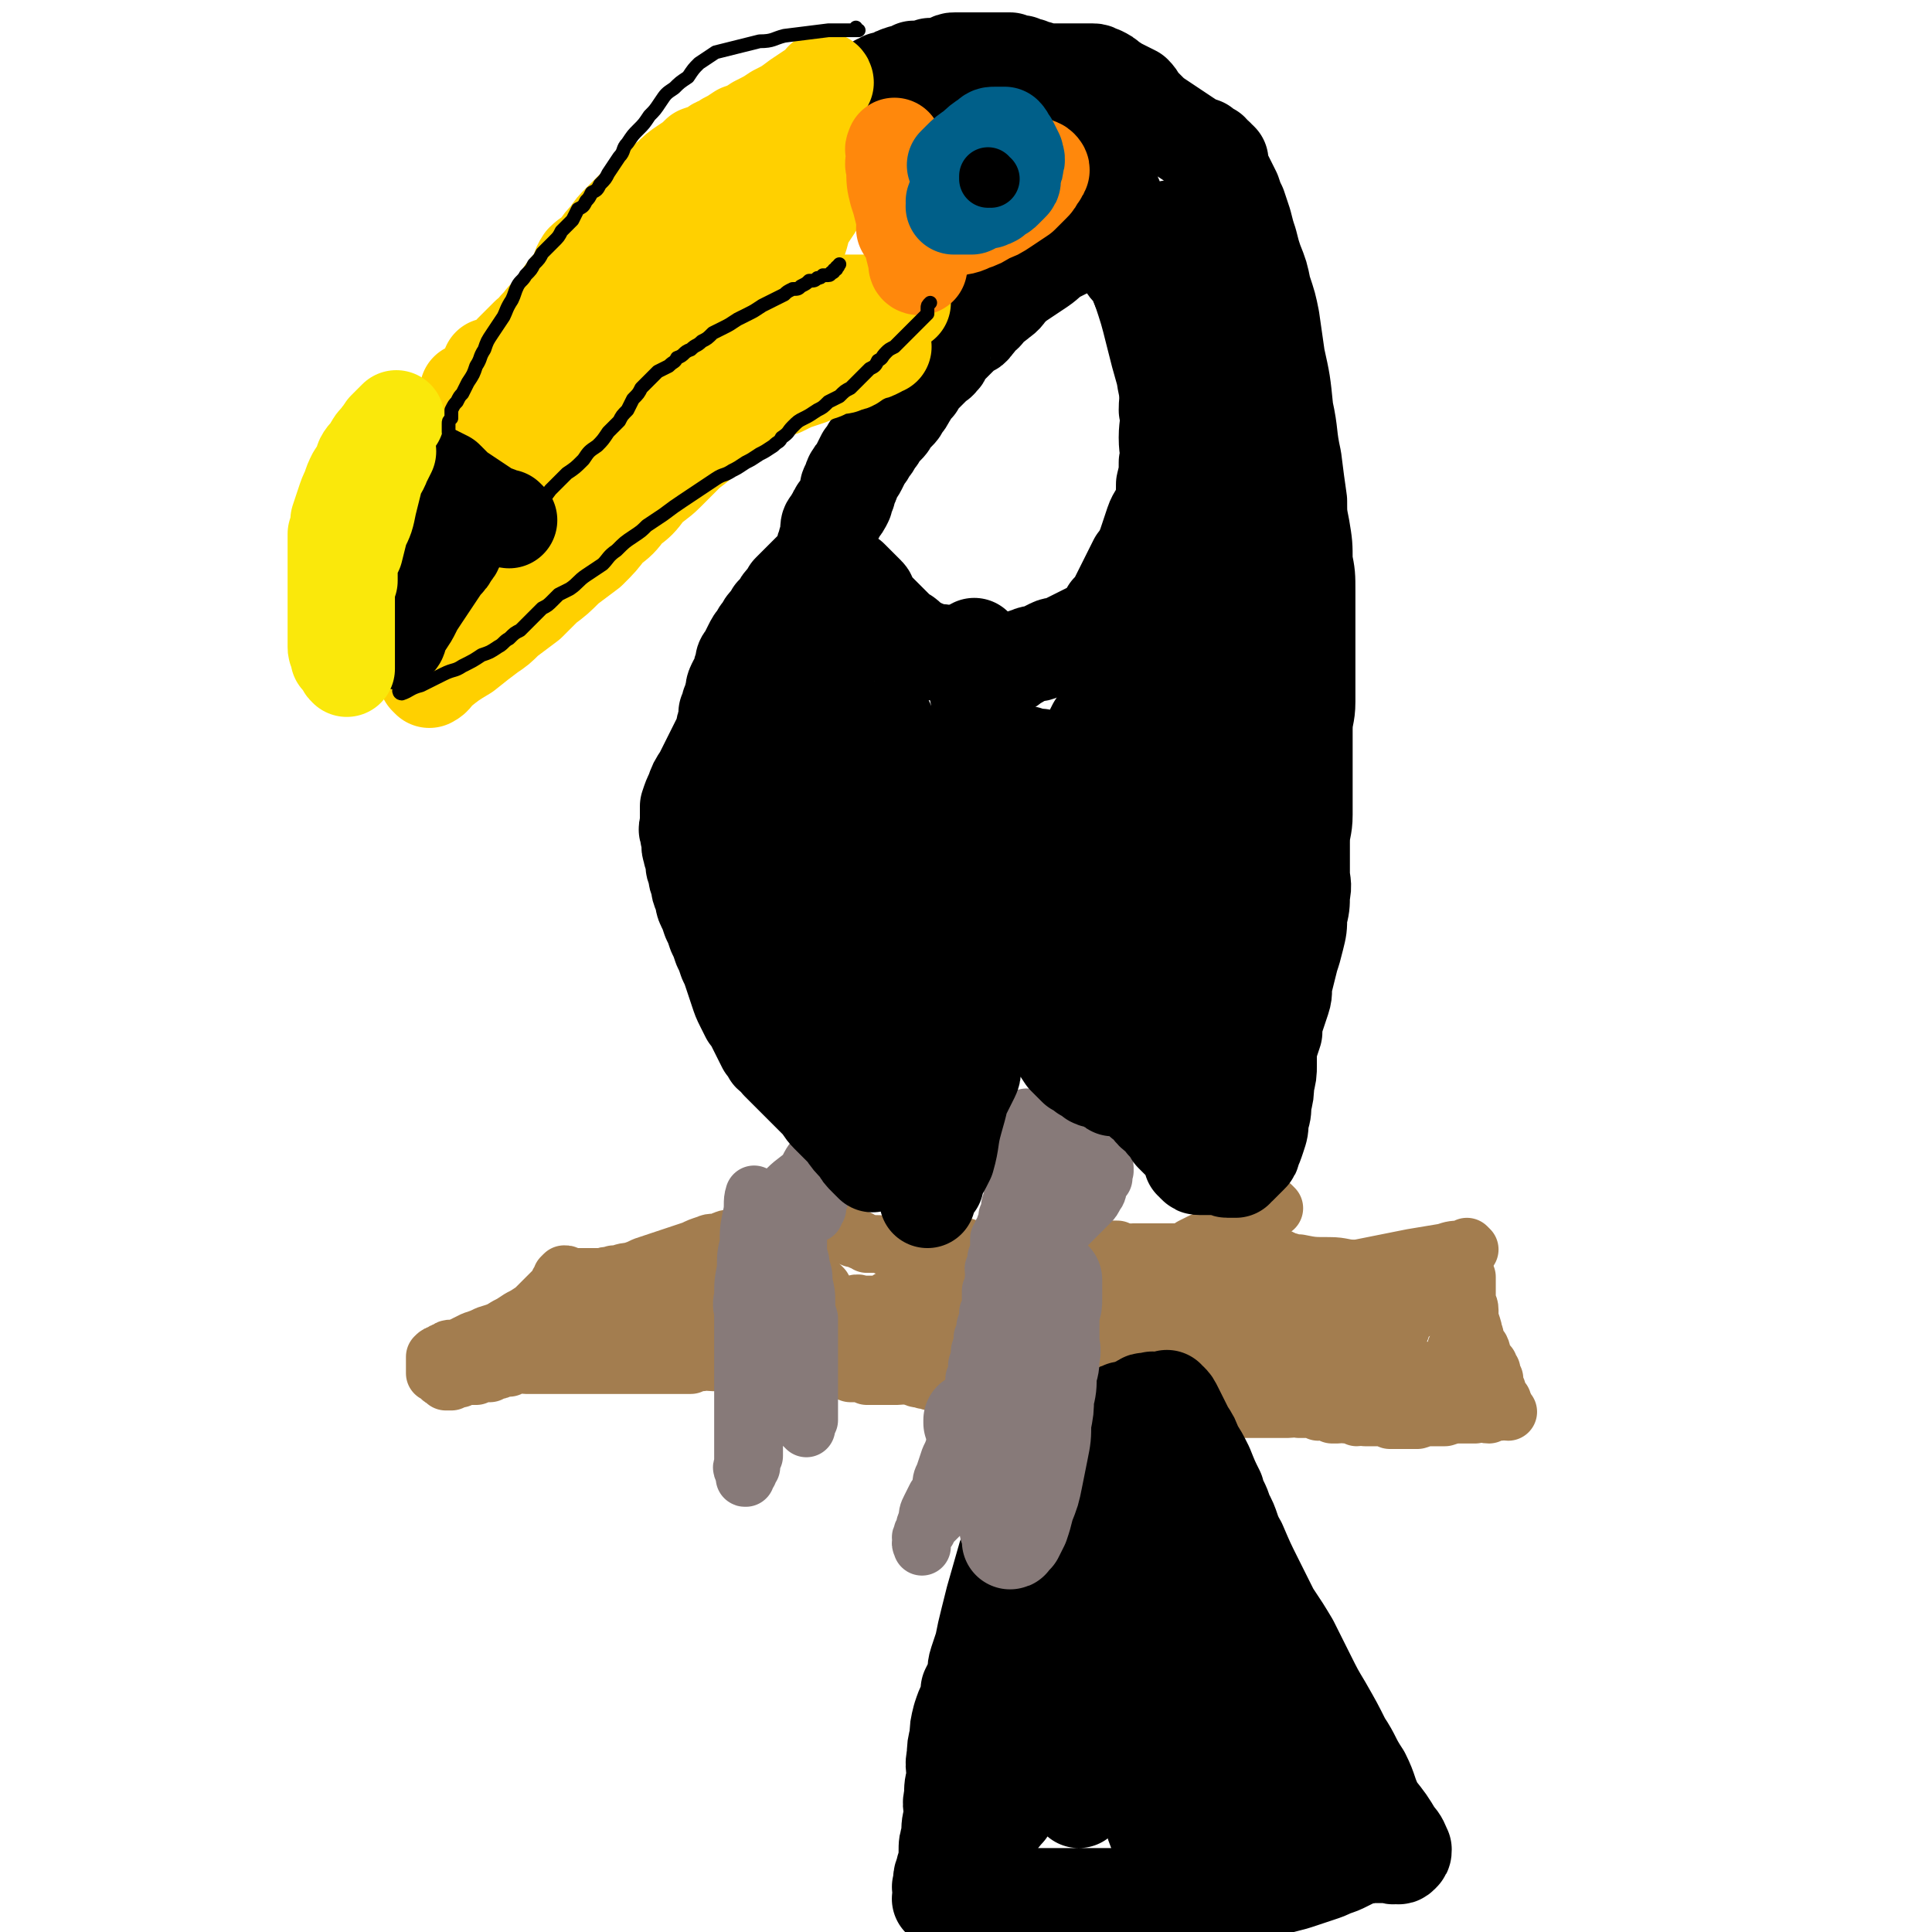 <svg viewBox='0 0 702 702' version='1.1' xmlns='http://www.w3.org/2000/svg' xmlns:xlink='http://www.w3.org/1999/xlink'><g fill='none' stroke='#A37D4F' stroke-width='21' stroke-linecap='round' stroke-linejoin='round'><path d='M509,481c0,0 -1,-1 -1,-1 0,0 0,0 0,1 0,0 0,0 0,0 -1,-1 -1,-1 -2,-2 -6,-3 -6,-2 -12,-5 -9,-5 -9,-5 -18,-11 -6,-3 -6,-3 -11,-6 '/><path d='M534,454c0,0 -1,-1 -1,-1 0,0 0,0 0,1 0,0 0,0 0,0 1,0 0,-1 0,-1 0,0 0,0 0,1 0,0 0,0 0,0 0,0 0,0 -1,0 -4,0 -4,0 -7,1 -6,1 -6,1 -12,2 -5,1 -5,1 -10,2 -5,1 -5,1 -10,2 -5,0 -5,-1 -10,-1 -6,0 -6,0 -11,-1 -3,0 -3,-1 -7,-1 '/><path d='M514,462c0,0 -1,-1 -1,-1 0,0 0,0 0,1 0,0 0,0 0,0 1,0 0,-1 0,-1 0,0 0,0 0,1 0,0 0,0 0,0 -1,0 -1,0 -2,0 -4,-1 -4,-1 -8,-1 -8,0 -8,0 -17,0 -7,0 -7,0 -13,0 -7,-1 -7,-1 -13,-1 -6,-1 -6,0 -11,-1 -5,-1 -5,-1 -10,-2 0,0 0,0 -1,0 '/><path d='M463,439c0,0 -1,-1 -1,-1 0,0 0,0 0,1 0,0 0,0 0,0 1,0 0,-1 0,-1 -1,0 -1,0 -1,1 -3,1 -3,1 -5,3 -3,2 -3,2 -6,3 -4,2 -4,2 -7,4 -3,1 -3,1 -6,2 -2,1 -2,1 -4,2 -1,1 -1,1 -2,2 -1,0 -1,0 -2,0 -1,0 -1,0 -2,0 -1,0 -1,0 -2,0 -2,0 -2,0 -3,0 -2,0 -2,0 -3,0 -1,0 -1,0 -2,0 -1,0 -1,0 -2,0 -1,0 -1,0 -2,0 0,0 0,0 -1,0 '/><path d='M546,509c0,0 -1,-1 -1,-1 0,0 0,0 0,1 0,0 0,0 0,0 1,0 0,-1 0,-1 0,0 0,0 0,1 0,0 0,0 0,0 -1,-2 -1,-2 -1,-4 -2,-4 -2,-4 -4,-8 -2,-4 -2,-4 -3,-8 -2,-4 -1,-4 -2,-7 -1,-3 -1,-3 -2,-6 0,-2 0,-2 0,-5 0,-1 0,-1 0,-2 0,-1 0,-1 0,-1 0,-1 0,-1 0,-1 0,-1 0,-1 0,-2 0,0 0,0 0,-1 0,0 0,0 0,0 0,2 0,2 0,4 0,2 0,2 0,4 0,2 1,2 1,4 0,2 0,2 0,4 1,2 1,2 1,4 1,1 1,1 1,3 1,2 1,2 2,3 1,2 0,2 1,3 1,2 1,2 2,3 0,1 0,1 1,2 0,2 0,2 1,3 0,0 0,0 0,1 '/><path d='M530,491c0,0 -1,-1 -1,-1 0,0 0,0 0,1 0,0 0,0 0,0 1,0 0,-1 0,-1 1,1 1,2 3,5 2,2 2,2 4,4 2,3 2,3 4,5 2,2 2,2 4,5 1,1 1,1 2,2 1,1 1,1 2,2 0,0 0,0 0,0 -2,0 -2,-1 -3,0 -2,0 -2,0 -4,1 -2,0 -2,-1 -5,0 -2,0 -2,0 -5,0 -3,0 -3,0 -6,1 -2,0 -2,0 -5,0 -2,0 -2,0 -5,1 -2,0 -2,0 -5,0 -2,0 -2,0 -5,0 -2,-1 -2,-1 -4,-1 -2,0 -2,0 -5,0 -2,-1 -2,0 -3,0 -1,-1 -1,-1 -2,-1 -1,0 -1,0 -2,0 -1,-1 -1,0 -3,0 -1,0 -1,0 -2,0 -1,-1 -1,-1 -2,-1 -1,-1 -1,0 -3,0 -1,-1 -1,-1 -3,-1 -2,0 -2,0 -4,0 -2,-1 -2,0 -4,0 -2,0 -2,0 -4,0 -2,0 -2,0 -5,0 -2,0 -2,0 -4,0 -2,0 -2,0 -5,0 -2,0 -2,-1 -4,0 -2,0 -2,0 -4,1 -2,0 -2,0 -4,0 -1,-1 -1,-1 -3,-2 0,0 0,0 -1,0 '/><path d='M435,511c0,0 -1,-1 -1,-1 0,0 0,0 0,1 0,0 0,0 0,0 1,0 0,-1 0,-1 0,0 0,0 0,1 0,0 0,0 0,0 1,0 0,-1 0,-1 0,0 0,0 0,1 0,0 0,0 0,0 1,0 1,-1 0,-1 -2,-1 -2,-1 -3,-1 -5,-1 -5,0 -9,-1 -5,0 -5,0 -10,-1 -5,-1 -5,-1 -10,-1 -4,-1 -4,0 -8,0 -3,0 -3,0 -6,0 0,0 0,0 -1,0 '/><path d='M388,505c0,0 -1,-1 -1,-1 0,0 0,0 0,1 0,0 0,0 0,0 1,0 1,-1 0,-1 -2,0 -2,1 -5,1 -5,0 -5,0 -10,0 -5,-1 -5,-1 -10,-1 -5,0 -5,0 -11,0 -4,-1 -4,-1 -8,-1 -2,-1 -2,-1 -5,-1 -2,-1 -2,0 -3,-1 -2,0 -2,0 -3,-1 -1,0 -1,0 -2,0 -2,-1 -2,0 -4,0 -1,0 -1,0 -3,0 -1,0 -1,0 -3,0 -1,0 -1,0 -3,0 -1,0 -1,0 -2,0 -1,-1 -1,-1 -3,-1 -2,0 -2,0 -3,0 -3,-1 -2,-1 -5,-2 -1,-1 -2,0 -4,-1 -1,0 -1,-1 -3,-1 -2,0 -2,0 -4,0 -2,-1 -2,0 -5,0 -1,0 -1,0 -3,0 -2,0 -2,0 -4,0 -2,0 -2,0 -4,0 -2,0 -2,0 -4,0 -2,0 -2,0 -3,0 -1,0 -1,0 -2,0 -2,0 -2,0 -5,0 -2,0 -2,0 -4,0 -2,0 -2,-1 -4,0 -2,0 -2,0 -4,1 -2,0 -2,0 -4,0 -2,0 -2,0 -4,0 -2,0 -2,0 -3,0 -2,0 -2,0 -3,0 -2,0 -2,0 -4,0 -2,0 -2,0 -3,0 -2,0 -2,0 -4,0 -2,0 -2,0 -4,0 -2,0 -2,0 -4,0 -2,0 -2,0 -4,0 -2,0 -2,0 -3,0 -2,0 -2,0 -3,0 -2,0 -2,0 -3,0 -2,0 -2,0 -4,0 -2,0 -2,0 -4,0 -1,0 -1,0 -3,0 -1,0 -1,0 -3,0 -2,0 -2,-1 -3,0 -2,0 -2,0 -3,1 -1,0 -1,0 -2,0 -2,1 -2,1 -3,1 -1,0 -1,0 -2,1 -1,0 -1,0 -2,0 -1,0 -1,0 -3,1 -1,0 -1,0 -2,0 0,0 0,-1 -1,0 0,0 0,0 -1,0 -1,0 -1,0 -2,1 -1,0 -1,0 -2,0 -1,0 -1,0 -1,1 -1,0 -1,0 -2,0 0,0 0,0 0,0 0,-1 -1,-1 -1,-1 -1,0 -1,-1 -1,-1 -1,-1 -1,-1 -2,-1 0,-1 0,-1 0,-2 0,0 0,0 0,-1 0,-1 0,-1 0,-2 0,0 0,0 0,-1 1,-1 1,-1 2,-1 1,-1 1,-1 2,-1 1,-1 1,-1 2,-1 2,0 2,0 4,-1 2,-1 2,-1 4,-2 3,-1 3,-1 5,-2 3,-1 4,-1 7,-3 2,-1 2,-1 5,-3 2,-1 2,-1 5,-3 1,-1 1,-1 2,-2 1,-1 1,-1 2,-2 1,-1 1,-1 2,-2 1,-1 1,-1 2,-2 1,-1 1,-1 1,-2 1,-1 1,-1 1,-2 1,-1 1,-1 1,-1 1,0 1,0 2,1 1,0 1,0 2,0 1,0 1,0 2,0 2,0 2,0 4,0 2,0 2,0 4,0 2,-1 2,0 4,-1 3,0 3,-1 6,-1 3,-1 3,-1 5,-2 3,-1 3,-1 6,-2 3,-1 3,-1 6,-2 3,-1 3,-1 6,-2 2,-1 2,-1 5,-2 2,-1 2,0 5,-1 2,-1 2,-1 4,-1 2,-1 2,-1 4,-1 2,-1 2,-1 4,-1 1,-1 1,0 2,0 2,-1 2,-1 3,-1 1,-1 1,0 3,0 1,0 1,0 2,0 1,0 1,0 3,0 1,0 1,0 2,0 2,0 2,0 3,0 2,0 2,0 3,0 2,0 2,0 4,0 1,0 1,-1 2,0 2,0 2,0 3,1 1,0 1,0 3,1 1,0 1,0 3,1 2,0 2,0 3,1 1,0 1,0 2,1 1,0 2,0 3,0 2,0 2,0 4,1 1,0 1,0 2,0 1,0 1,0 3,0 1,0 1,0 2,0 2,0 2,0 4,0 1,0 1,0 2,0 2,0 2,0 3,0 2,0 2,0 3,0 1,0 1,0 2,0 2,0 2,0 4,0 1,0 1,-1 3,0 1,0 1,0 2,1 1,0 2,0 3,0 2,0 2,0 3,0 2,0 2,0 3,0 2,0 2,0 4,0 1,0 1,0 3,0 1,0 1,0 3,0 1,0 1,0 2,0 2,0 2,0 4,0 1,0 1,0 2,0 2,0 2,0 4,0 1,0 1,0 3,0 1,0 1,0 2,0 1,0 1,0 3,0 1,0 1,0 2,0 1,0 1,0 2,0 2,0 2,0 4,0 1,0 1,0 3,0 1,0 1,0 3,0 0,0 0,0 1,0 '/><path d='M498,490c0,0 -1,-1 -1,-1 0,0 0,0 0,1 0,0 0,0 0,0 1,0 0,-1 0,-1 0,0 1,1 0,1 -4,0 -5,0 -9,0 -12,-1 -12,0 -24,-1 -10,0 -10,-1 -21,-2 -7,-1 -7,0 -15,-2 -5,-1 -5,-2 -10,-3 -5,-2 -5,-2 -10,-4 -3,-1 -3,-1 -6,-2 -4,-2 -4,-2 -8,-3 -4,-1 -4,-1 -7,-2 -3,0 -3,0 -6,0 -2,0 -2,0 -5,0 -2,0 -2,0 -4,0 0,0 -1,-1 -1,0 1,0 1,1 1,1 3,2 3,2 6,4 4,3 4,3 7,5 6,2 6,2 12,3 5,2 6,1 11,2 6,1 6,1 12,2 6,1 6,1 12,2 4,1 4,0 9,1 5,0 5,0 9,0 7,-1 7,0 13,-1 9,-1 9,-2 17,-3 7,-2 7,-2 14,-3 5,-2 5,-2 11,-4 4,-2 4,-2 8,-3 4,-2 4,-2 8,-3 3,-1 3,-1 5,-2 2,0 2,0 3,0 1,-1 1,-1 2,-1 0,0 0,0 0,0 '/><path d='M476,480c0,0 -1,-1 -1,-1 0,0 0,0 0,1 0,0 0,0 0,0 -1,0 -1,0 -2,0 -7,-1 -7,0 -14,-1 -9,-1 -9,-1 -19,-2 -7,-1 -7,-1 -15,-2 -7,-1 -7,-1 -15,-2 -6,-1 -6,-1 -12,-2 -7,-1 -7,0 -14,0 -7,-1 -7,0 -13,0 -5,0 -5,0 -10,0 -6,0 -6,0 -11,0 -4,0 -4,0 -8,0 -3,0 -3,0 -6,0 -2,0 -2,0 -4,0 -2,0 -3,-1 -5,0 -1,0 -1,0 -3,1 -1,0 -1,0 -2,1 0,0 0,0 0,0 0,0 0,0 0,0 3,0 3,0 6,1 4,0 4,0 8,0 7,-1 7,-1 13,-2 7,-1 7,-1 13,-2 7,-1 7,-1 15,-2 7,-1 7,-1 15,-2 7,-1 7,-2 13,-3 7,-1 7,-1 14,-2 7,-1 7,-1 14,-1 5,-1 5,0 11,0 5,0 5,-1 10,0 6,0 6,0 11,2 4,1 4,1 8,3 4,1 4,2 7,4 4,2 4,2 7,4 3,1 3,1 6,3 2,1 2,1 4,2 2,1 2,1 4,2 1,1 1,1 2,2 1,0 1,-1 2,0 1,0 1,0 2,1 0,0 0,0 1,0 0,0 0,0 1,0 0,0 0,0 0,0 -1,0 -1,0 -2,1 -3,2 -3,2 -6,4 -6,3 -6,3 -12,6 -7,3 -7,3 -14,6 -8,2 -8,2 -16,3 -7,1 -7,1 -13,1 -6,0 -6,1 -12,1 -5,-1 -5,-1 -10,-2 -6,-1 -6,-1 -11,-2 -5,-2 -5,-2 -10,-3 -5,-2 -5,-2 -10,-4 -5,-2 -5,-2 -10,-3 -5,-2 -5,-2 -11,-3 -5,-2 -5,-2 -11,-3 -5,-1 -5,-2 -10,-3 -6,-1 -6,-1 -11,-2 -5,-1 -5,-1 -10,-3 -3,-1 -3,-1 -7,-2 -3,-1 -3,0 -6,-1 -2,0 -2,0 -4,0 -2,-1 -2,0 -4,0 -2,0 -2,0 -4,0 -2,0 -2,0 -3,0 -1,0 -1,0 -2,0 0,0 0,0 0,0 5,1 5,1 10,3 8,2 8,2 16,5 9,3 9,3 19,6 9,2 9,2 19,5 10,2 10,2 19,4 9,3 9,3 18,6 8,2 8,2 16,3 7,1 7,1 14,2 7,1 7,1 13,2 7,0 7,0 13,0 8,-1 8,-1 16,-2 5,-1 5,-1 10,-2 5,-1 5,-1 9,-2 4,-1 4,-1 8,-1 3,-1 3,-1 7,-2 2,-1 2,-1 5,-1 2,-1 2,-1 4,-1 1,0 1,0 2,0 1,-1 1,0 1,0 0,0 0,0 0,0 1,0 0,-1 0,-1 -1,0 -1,1 -3,1 -3,0 -3,0 -6,0 -6,0 -6,0 -12,0 -7,0 -7,1 -14,1 -9,0 -9,0 -17,-1 -8,-1 -8,-1 -16,-2 -8,-1 -8,-1 -15,-2 -7,-1 -7,0 -14,-1 -7,0 -7,0 -14,-1 -7,0 -7,0 -14,-1 -8,0 -8,0 -15,-1 -8,-1 -8,-1 -16,-2 -6,-1 -6,-1 -12,-1 -6,-1 -6,-1 -11,-2 -5,-1 -5,-1 -10,-2 -5,-1 -5,-1 -9,-2 -4,0 -4,0 -8,0 -5,-1 -5,-1 -9,-1 -4,-1 -4,0 -8,0 -4,0 -4,0 -9,0 -3,0 -3,0 -6,0 -4,0 -4,0 -8,0 -3,0 -3,-1 -7,0 -3,0 -3,0 -6,0 -3,0 -3,0 -5,1 -3,0 -3,0 -5,1 -2,0 -2,0 -4,0 -2,0 -2,0 -4,0 -2,-1 -2,0 -4,-1 -1,0 -1,-1 -1,-1 '/><path d='M299,468c0,0 -1,-1 -1,-1 0,0 0,0 1,1 0,0 0,0 0,0 -1,0 -1,0 -2,0 -7,-1 -7,-1 -14,-1 -10,0 -10,0 -20,0 -9,-1 -9,-1 -18,0 -5,0 -5,0 -11,1 -5,0 -5,0 -10,1 -4,1 -4,1 -8,2 -4,1 -4,1 -7,3 -2,1 -2,1 -4,3 -2,1 -2,1 -4,3 -2,1 -2,1 -4,2 -2,1 -2,2 -3,3 -1,1 -2,1 -3,2 -1,1 -1,1 -2,2 -1,1 -1,1 -2,2 -1,0 -1,0 -2,1 0,0 0,0 0,0 0,0 0,1 0,1 0,0 0,0 0,0 0,0 0,0 1,1 1,0 2,0 3,0 2,-1 2,-1 4,-2 2,-1 2,-1 4,-2 3,-1 3,-1 6,-2 3,-1 3,-1 6,-2 3,-1 3,-1 6,-3 2,-1 2,-1 4,-2 2,-1 2,-1 5,-3 2,-1 2,-1 5,-3 3,-1 3,-2 6,-3 3,-1 3,-1 6,-2 3,-1 3,-1 6,-2 2,-1 3,-1 5,-2 '/><path d='M316,485c0,0 -1,-1 -1,-1 0,0 0,0 1,1 0,0 0,0 0,0 0,0 -1,-1 -1,-1 0,0 1,1 1,1 -1,0 -1,-1 -2,-1 -6,-2 -6,-2 -11,-4 -7,-2 -7,-2 -14,-4 -6,-2 -6,-3 -12,-4 -6,-2 -6,-1 -12,-1 -4,-1 -4,0 -7,0 '/></g>
<g fill='none' stroke='#877A79' stroke-width='21' stroke-linecap='round' stroke-linejoin='round'><path d='M303,426c0,0 -1,-1 -1,-1 0,0 0,0 1,1 0,0 0,0 0,0 0,0 -1,-1 -1,-1 0,0 0,0 1,1 0,0 0,0 0,0 0,0 -1,-1 -1,-1 0,0 0,0 1,1 0,0 0,0 0,0 0,0 -1,-1 -1,-1 0,0 0,0 1,1 0,0 0,0 0,0 -1,1 -1,1 -1,2 '/><path d='M282,439c0,0 -1,-1 -1,-1 0,0 0,0 1,1 0,0 0,0 0,0 0,0 -1,0 -1,-1 0,0 1,0 1,-1 2,-2 2,-2 4,-5 3,-3 4,-3 7,-6 2,-4 2,-4 5,-7 3,-4 3,-3 6,-7 1,-2 1,-2 2,-4 1,-2 1,-2 2,-4 1,-1 1,-1 2,-2 0,-1 0,-1 1,-2 0,0 0,0 0,-1 0,0 0,0 0,0 0,1 0,1 0,2 0,1 0,1 0,3 0,2 0,2 0,4 -1,2 0,2 -1,4 -1,2 -1,2 -2,4 -1,2 -1,2 -2,4 -1,2 -1,2 -2,4 -1,2 -1,2 -2,4 -1,1 -1,1 -2,3 -1,1 -1,1 -2,3 0,0 0,1 0,1 -1,2 -1,2 -1,4 -1,1 -1,1 -1,2 '/><path d='M275,435c0,0 -1,-1 -1,-1 0,0 0,0 1,1 0,0 0,0 0,0 0,0 -1,-1 -1,-1 -1,3 0,4 -1,8 -1,5 -1,5 -1,10 -1,4 -1,4 -1,9 -1,5 -1,5 -1,10 -1,4 0,4 0,7 0,3 0,3 0,6 0,3 0,3 0,6 0,3 0,3 0,5 0,3 0,3 0,5 0,2 0,2 0,5 0,2 0,2 0,4 0,2 0,2 0,4 0,2 0,2 0,4 0,2 0,2 0,3 0,2 0,2 0,4 0,2 0,2 0,3 0,1 0,1 0,3 0,1 0,1 0,2 0,1 -1,1 0,2 0,1 0,1 1,2 0,1 -1,1 0,1 0,0 0,-1 1,-2 0,-1 0,-1 1,-2 0,-1 0,-1 0,-2 0,-1 0,-1 1,-2 0,-1 0,-1 0,-2 0,-2 0,-2 0,-3 0,-2 0,-2 1,-4 0,-2 0,-2 0,-4 0,-2 0,-2 0,-4 0,-1 -1,-1 0,-2 0,-1 0,-1 1,-2 0,-2 0,-2 0,-3 0,-1 0,-1 0,-2 0,-1 0,-1 0,-2 0,0 -1,-1 0,-1 0,0 0,0 1,1 0,0 1,0 1,0 1,1 0,1 1,2 1,0 1,0 2,1 1,1 1,1 2,2 0,1 0,1 1,2 1,1 0,1 1,2 1,1 1,1 2,2 1,1 1,1 2,2 1,1 1,1 2,2 0,1 0,1 1,2 1,1 1,1 1,1 0,0 0,0 0,0 0,-1 0,-1 1,-3 0,-1 0,-1 0,-2 0,-1 0,-1 0,-2 0,-2 0,-2 0,-4 0,-2 0,-2 0,-4 0,-3 0,-3 0,-6 0,-3 0,-3 0,-6 0,-3 0,-3 0,-6 0,-4 0,-4 0,-7 -1,-3 -1,-3 -1,-6 0,-3 0,-3 -1,-7 0,-3 0,-3 -1,-6 0,-3 -1,-3 -1,-6 0,-3 0,-3 0,-5 -1,-3 -1,-3 -1,-5 -1,-1 -1,-1 -1,-3 0,-1 0,-1 0,-2 -1,-1 -1,-1 -1,-2 -1,-1 -1,-1 -1,-1 0,-1 0,-2 0,-2 -1,0 0,1 0,3 0,2 0,2 0,3 0,3 0,3 0,5 0,3 0,3 0,5 0,3 0,3 0,6 0,3 0,3 0,6 0,3 0,3 0,6 0,3 0,3 0,6 0,3 0,3 0,6 0,2 0,2 0,4 0,1 0,1 0,3 0,2 0,2 0,3 0,1 0,1 0,2 0,1 0,1 0,2 0,1 0,1 0,2 0,1 0,1 0,2 0,1 0,1 0,2 0,1 0,1 0,1 0,0 0,0 0,1 '/><path d='M368,427c0,0 -1,-1 -1,-1 0,0 0,0 0,1 0,0 0,0 0,0 1,0 0,-1 0,-1 0,0 0,0 0,1 0,0 0,0 0,0 1,0 0,-1 0,-1 0,0 0,0 0,1 0,0 0,0 0,0 1,0 0,0 0,-1 0,0 0,0 1,-1 2,-2 2,-2 4,-3 2,-2 2,-2 4,-4 3,-3 3,-3 5,-5 2,-3 3,-2 5,-4 1,-2 1,-2 2,-4 1,-1 1,-1 2,-2 0,0 0,0 0,0 0,1 0,-1 -1,0 -1,1 -1,1 -2,3 -1,2 -1,2 -2,3 -1,2 -1,2 -2,4 -1,2 -1,2 -2,4 -1,1 -1,1 -2,3 0,2 0,2 -1,4 -1,1 -1,1 -1,2 0,1 0,1 -1,2 0,2 0,2 -1,3 0,1 0,1 0,2 0,2 0,2 0,3 0,1 0,1 0,2 0,1 1,1 0,2 0,1 0,1 0,1 -1,1 0,1 -1,2 0,1 0,1 0,2 0,1 0,1 0,1 0,1 0,1 0,1 0,0 0,0 0,0 1,0 1,1 2,1 1,0 1,0 2,0 0,0 0,0 1,0 1,0 1,0 1,0 1,0 1,0 1,0 1,0 1,0 1,0 0,0 0,0 0,0 1,0 1,0 2,0 1,-1 1,0 2,-1 1,-1 1,-1 2,-2 1,-1 1,-1 2,-2 1,-1 1,-1 2,-2 1,-1 1,-1 2,-2 1,-1 1,-1 2,-2 1,-1 1,-1 2,-3 1,-1 1,-2 1,-3 1,-2 1,-2 2,-3 0,-1 0,-1 0,-2 1,-1 0,-1 0,-1 0,0 0,0 0,0 1,0 0,-1 0,-1 0,0 0,0 0,1 0,0 0,0 0,0 1,0 0,-1 0,-1 0,0 0,1 0,1 1,-1 0,-1 0,-2 0,-1 0,-1 0,-2 0,-1 0,-1 0,-2 0,-1 0,-1 0,-2 0,-2 0,-2 0,-4 0,-3 0,-3 0,-5 0,0 0,0 0,0 '/><path d='M374,407c0,0 -1,-1 -1,-1 0,0 0,0 0,1 0,0 0,0 0,0 1,0 0,-1 0,-1 0,0 0,0 0,1 0,0 0,0 0,0 1,0 0,-1 0,-1 0,0 1,0 0,1 0,1 -1,1 -1,3 -1,4 -1,4 -2,7 0,4 0,4 -1,8 -1,4 -1,4 -1,7 0,3 0,3 -1,6 0,1 1,1 0,2 0,1 0,1 -1,2 0,1 0,1 0,2 0,1 -1,1 -1,2 0,1 0,1 -1,2 0,1 0,1 -1,2 0,2 0,2 0,3 0,2 0,2 -1,4 0,2 0,2 -1,4 0,2 1,2 0,4 0,2 0,2 -1,4 0,2 0,2 0,4 0,2 0,2 -1,4 0,2 0,2 -1,5 0,2 0,2 -1,4 0,2 0,2 -1,5 0,2 0,2 -1,5 0,3 0,3 -1,5 0,3 0,3 -1,5 -1,3 0,3 -1,5 -1,2 -1,2 -2,5 -1,2 0,2 -1,5 -1,2 -1,2 -2,4 -1,3 -1,3 -2,5 -1,3 -1,3 -2,6 -1,2 -1,2 -1,5 -1,2 -1,2 -2,3 -1,2 -1,2 -2,4 -1,2 -1,2 -1,5 -1,1 -1,1 -1,3 -1,1 -1,1 -1,2 -1,1 0,1 0,2 0,1 0,1 0,2 0,0 0,0 0,0 0,-1 -1,-1 0,-2 0,-1 0,-1 0,-2 1,-1 1,-1 2,-2 0,-1 0,-1 1,-2 1,-1 1,-1 2,-2 1,-1 1,-1 2,-2 1,-2 1,-2 2,-4 1,-1 1,-1 2,-3 1,-1 1,-1 2,-2 1,-2 1,-2 2,-3 1,-1 1,-1 2,-2 1,-2 2,-2 3,-3 2,-2 2,-2 3,-3 2,-2 1,-2 3,-4 1,-2 1,-2 3,-4 1,-2 1,-2 2,-3 1,-1 0,-1 1,-2 1,-1 1,-1 2,-2 0,0 0,1 0,1 1,0 1,0 1,0 1,0 1,0 2,0 0,0 0,-1 1,0 0,0 0,0 0,1 0,1 0,1 0,1 1,1 1,1 1,2 0,1 0,1 0,2 1,1 1,1 1,2 1,1 0,1 0,2 1,1 1,1 1,1 1,0 0,1 0,1 1,1 1,1 1,2 0,1 0,1 0,2 1,1 0,1 0,2 0,1 0,1 0,2 0,1 0,1 0,1 0,1 0,1 0,2 0,1 0,1 0,2 0,1 0,1 0,2 0,0 0,0 0,1 0,0 0,0 0,0 1,-2 1,-2 1,-3 1,-2 0,-2 0,-4 1,-2 1,-2 1,-4 1,-2 0,-2 0,-5 0,-3 0,-3 0,-6 0,-5 0,-5 0,-10 0,-4 0,-4 0,-8 0,-4 0,-4 0,-8 0,-4 0,-4 0,-9 0,-4 0,-4 0,-8 0,-3 0,-3 0,-7 0,-3 0,-3 0,-7 0,-3 0,-3 0,-6 0,-3 0,-3 0,-6 0,-3 0,-3 0,-5 0,-2 0,-2 0,-4 0,-2 0,-2 0,-4 0,-2 0,-2 0,-5 0,-1 0,-1 0,-2 0,-1 0,-1 0,-2 0,-1 0,-1 0,-2 0,-1 0,-1 0,-2 0,-1 0,-1 0,-2 0,-1 0,-1 0,-2 0,0 0,0 0,0 0,1 0,1 -1,2 0,2 0,2 -1,4 -1,2 0,2 -1,4 -1,2 -2,2 -2,5 -1,4 0,4 -1,9 0,4 0,4 -1,8 -1,4 -1,4 -1,9 -1,4 -1,4 -1,9 -1,4 -1,4 -1,9 0,4 0,4 -1,9 0,4 0,4 -1,9 0,4 0,4 0,8 0,3 0,3 -1,7 0,3 0,3 0,6 0,1 0,1 0,3 0,1 0,1 0,2 0,1 0,1 0,2 0,0 0,0 0,0 0,-1 0,-1 0,-2 0,-2 0,-2 0,-3 1,-4 1,-4 2,-8 1,-3 1,-3 2,-7 1,-8 1,-8 2,-15 1,-6 1,-6 3,-12 1,-6 1,-6 2,-12 1,-5 1,-5 2,-10 1,-4 1,-4 2,-8 1,-4 1,-4 2,-8 1,-4 1,-4 1,-8 1,-3 1,-3 1,-5 1,-2 1,-2 1,-4 1,-2 0,-2 0,-5 0,-1 0,-1 0,-2 0,-2 0,-2 0,-3 0,-1 0,-1 0,-2 '/></g>
<g fill='none' stroke='#000000' stroke-width='35' stroke-linecap='round' stroke-linejoin='round'><path d='M317,423c0,0 -1,-1 -1,-1 0,0 0,0 1,1 0,0 0,0 0,0 0,0 0,0 -1,-1 0,0 0,0 -1,-1 -2,-2 -2,-2 -3,-4 -3,-3 -3,-3 -5,-6 -3,-3 -3,-3 -6,-6 -2,-2 -2,-3 -4,-5 -2,-2 -2,-2 -4,-4 -2,-2 -2,-2 -3,-3 -1,-1 -1,-1 -2,-2 -1,-1 -1,-1 -3,-3 -1,-1 -1,-1 -2,-2 -1,-2 -2,-2 -3,-3 -1,-2 -1,-2 -2,-3 -1,-2 -1,-2 -2,-4 -1,-2 -1,-2 -2,-4 -1,-2 -1,-2 -2,-3 -1,-2 -1,-2 -2,-4 -1,-2 -1,-2 -2,-5 -1,-3 -1,-3 -2,-6 -1,-3 -1,-3 -2,-5 -1,-3 -1,-3 -2,-5 -1,-3 -1,-3 -2,-5 -1,-3 -1,-3 -2,-5 -1,-3 -1,-3 -2,-5 -1,-2 0,-2 -1,-4 -1,-2 -1,-2 -1,-4 -1,-2 -1,-2 -1,-4 -1,-2 -1,-2 -1,-4 0,-1 0,-1 0,-2 -1,-1 -1,-1 -1,-2 -1,-2 0,-2 0,-3 -1,-2 -1,-2 -1,-4 -1,-1 0,-1 0,-2 0,-1 0,-1 0,-2 0,-1 0,-1 0,-2 0,-2 0,-2 0,-3 1,-3 1,-3 2,-5 1,-3 1,-3 3,-6 1,-2 1,-2 2,-4 1,-2 1,-2 2,-4 1,-2 1,-2 2,-4 1,-2 1,-2 2,-4 0,-2 0,-2 1,-4 0,-2 0,-2 0,-3 1,-2 1,-2 1,-3 1,-2 1,-2 1,-3 1,-2 0,-2 1,-4 1,-2 1,-2 2,-3 0,-2 0,-2 1,-4 0,-2 0,-2 1,-3 1,-2 1,-2 2,-4 1,-2 1,-2 2,-3 1,-2 1,-2 2,-3 1,-2 1,-2 2,-3 1,-1 1,-1 2,-3 1,-1 1,-1 2,-2 1,-2 1,-2 2,-3 1,-1 1,-1 2,-3 1,-1 1,-1 2,-2 1,-1 1,-1 2,-2 1,-1 1,-1 2,-2 1,-1 1,-1 2,-2 1,0 1,0 2,0 1,0 1,0 2,0 1,0 1,0 2,0 1,0 1,0 2,0 1,0 1,0 2,0 1,1 1,1 2,2 1,1 1,1 2,1 1,1 1,1 2,2 1,1 1,1 2,2 1,1 1,1 2,2 1,1 0,1 1,2 1,2 1,2 2,3 1,1 1,1 2,2 1,1 1,1 2,2 1,1 1,1 2,2 1,1 1,1 2,2 1,1 1,1 2,2 1,0 1,0 2,1 1,1 1,1 2,2 1,0 1,0 2,1 1,0 1,0 2,1 1,0 1,0 3,1 2,0 2,0 3,0 2,1 2,1 3,1 2,1 2,0 3,1 1,0 1,0 2,0 1,1 1,1 3,1 1,0 1,0 3,0 1,0 1,1 2,1 2,0 2,-1 3,0 1,0 1,0 2,1 1,0 1,0 2,0 1,0 1,0 2,0 1,-1 1,-1 3,-2 1,-1 1,-1 4,-2 2,-1 2,0 4,-1 2,-1 2,-1 4,-2 2,-1 2,0 4,-1 2,-1 2,-1 4,-2 2,-1 2,-1 4,-2 2,-1 2,-1 4,-2 2,-1 2,-1 3,-3 1,-1 1,-1 2,-3 1,-1 1,-1 2,-2 1,-2 1,-2 2,-4 1,-2 1,-2 2,-4 1,-2 1,-2 2,-4 1,-2 1,-2 2,-4 1,-1 1,-1 2,-3 1,-2 1,-2 2,-5 1,-3 1,-3 2,-6 1,-3 2,-3 3,-6 1,-4 1,-4 1,-8 1,-4 1,-4 1,-8 1,-4 0,-4 0,-9 0,-5 1,-5 0,-10 0,-5 1,-5 0,-10 -1,-5 -1,-4 -2,-9 -1,-5 -1,-5 -2,-9 -1,-4 -1,-4 -2,-8 -1,-3 -2,-3 -3,-7 -2,-3 -1,-3 -3,-6 -1,-2 -2,-2 -3,-4 -1,-2 -1,-2 -2,-4 -1,-2 -1,-2 -2,-4 -1,-2 -1,-1 -2,-3 -1,-1 0,-1 -1,-2 0,0 0,0 0,0 -1,1 -1,0 -2,1 -1,0 -1,1 -3,1 -2,2 -2,2 -4,3 -4,2 -4,2 -8,4 -4,2 -4,3 -7,5 -3,2 -3,2 -6,4 -3,2 -3,2 -5,4 -2,2 -1,2 -4,4 -2,2 -2,1 -4,3 -1,2 -1,2 -3,3 -1,2 -1,2 -2,3 -1,2 -2,1 -3,2 -1,1 -1,1 -2,2 -1,1 -1,1 -2,2 -1,1 -1,1 -2,2 -1,1 -1,1 -2,2 -1,1 0,2 -1,2 -1,2 -1,1 -2,2 -1,1 -1,1 -2,2 -1,1 -1,1 -2,2 -1,1 -1,1 -2,2 -1,1 -1,2 -1,2 -1,1 -1,1 -2,2 -1,1 0,1 -1,2 -1,2 -1,2 -2,3 -1,2 -1,2 -2,3 -1,1 -1,1 -2,2 -1,2 -1,2 -2,3 -1,1 -1,1 -2,2 -1,2 -1,2 -2,3 -1,2 -1,2 -2,3 -1,2 -1,2 -2,3 -1,2 -1,2 -2,4 -1,2 -1,1 -2,3 -1,1 0,1 -1,3 -1,1 -1,1 -1,3 -1,2 -1,2 -1,3 -1,2 -1,2 -2,3 -1,1 -1,1 -1,2 -1,1 -1,1 -2,3 -1,1 -1,1 -1,3 0,1 0,1 0,2 -1,2 -1,2 -1,3 -1,1 0,1 0,2 0,1 0,1 0,2 0,1 0,2 0,2 -1,1 -1,1 -1,1 '/><path d='M302,238c0,0 -1,-1 -1,-1 0,0 0,1 1,1 0,0 0,0 0,0 0,0 -1,-1 -1,-1 0,1 0,2 0,4 -2,8 -2,8 -4,17 -2,13 -2,13 -3,26 -1,10 -1,10 0,20 0,10 0,10 1,20 1,6 1,6 2,11 1,4 1,4 2,8 1,3 1,3 2,6 1,2 1,2 2,4 0,1 1,2 1,1 1,-2 2,-3 2,-6 2,-10 1,-10 2,-20 1,-13 1,-13 2,-26 0,-8 -1,-8 -1,-15 -1,-7 -1,-7 -2,-14 -1,-5 -1,-5 -2,-9 -1,-4 0,-4 -2,-7 -1,-1 -2,-3 -2,-2 -3,3 -3,4 -4,9 -2,9 -2,9 -3,19 -1,11 -1,11 0,21 0,11 0,11 1,22 1,9 0,9 2,17 1,6 1,6 3,11 1,4 1,4 3,9 1,4 2,4 3,7 1,3 1,3 2,5 1,1 1,1 2,2 1,1 1,2 2,1 1,-1 2,-1 2,-3 1,-8 1,-8 1,-16 -1,-8 -1,-8 -2,-16 -1,-5 -1,-5 -2,-11 -1,-4 -1,-4 -2,-8 -1,-3 -1,-4 -3,-6 -1,-1 -1,-2 -2,-1 -1,0 -1,1 -1,3 -1,6 -1,6 0,12 0,8 0,8 1,17 1,9 1,9 2,18 1,6 1,6 2,13 1,4 1,4 2,8 1,5 1,5 2,9 1,2 1,3 2,3 1,0 1,-1 2,-2 0,-4 -1,-4 0,-8 0,-5 0,-5 1,-10 0,-5 0,-5 0,-10 0,-6 0,-6 0,-11 -1,-4 -1,-4 -1,-9 -1,-4 -1,-4 -1,-8 -1,-2 -1,-2 -2,-4 -1,-2 -1,-4 -2,-4 0,0 1,2 1,3 0,6 -1,6 0,12 0,7 0,7 1,14 1,8 2,8 3,15 1,5 1,5 2,11 1,4 2,4 3,8 1,4 1,4 2,8 1,3 1,3 2,6 1,1 1,1 2,3 1,1 1,1 2,2 0,1 0,1 1,2 0,1 -1,1 0,1 0,0 1,0 1,0 1,-1 1,-1 1,-2 1,-1 1,-1 2,-2 1,-3 1,-3 1,-6 0,-3 0,-3 1,-6 0,-4 0,-4 0,-7 0,-2 0,-2 0,-4 -1,-2 -1,-2 -1,-3 0,-1 0,-1 0,0 -1,1 -1,1 -1,3 -1,2 0,3 0,5 0,6 -1,6 0,11 0,5 0,5 0,9 0,4 0,4 1,8 0,3 1,3 1,6 0,1 0,1 1,3 0,1 0,2 0,2 0,-1 0,-2 0,-3 -1,-10 -1,-10 -3,-19 -2,-12 -2,-12 -6,-25 -3,-10 -3,-10 -7,-20 -3,-8 -3,-8 -7,-17 -3,-8 -3,-8 -7,-16 -3,-6 -3,-6 -5,-11 -2,-6 -2,-7 -5,-13 -2,-5 -2,-5 -5,-10 -2,-4 -2,-4 -4,-7 -3,-3 -3,-3 -5,-6 -2,-2 -2,-2 -4,-4 -1,-1 -1,-2 -2,-1 -1,1 -1,2 -1,4 -1,4 0,5 0,9 0,7 -1,7 0,14 0,8 0,8 1,16 1,7 1,7 2,14 1,5 0,5 1,10 0,5 0,4 1,9 0,5 0,5 1,9 0,3 0,3 1,6 0,2 -1,2 0,3 0,1 0,1 1,2 0,1 0,1 0,2 0,1 0,1 1,2 1,1 1,1 2,2 1,1 1,1 2,2 2,1 2,1 4,3 2,2 2,1 5,4 3,2 3,2 6,5 2,2 3,2 5,4 3,2 2,3 5,5 1,1 1,1 3,2 1,1 1,1 2,2 1,1 1,2 2,1 3,0 3,-1 4,-3 5,-6 5,-6 7,-13 4,-11 4,-11 6,-22 1,-12 1,-12 1,-24 0,-10 -1,-10 -2,-20 -1,-9 -1,-9 -3,-18 -1,-9 -2,-9 -3,-17 -2,-7 -1,-7 -3,-14 -1,-5 -2,-5 -3,-9 -1,-4 -1,-4 -2,-8 -1,-3 -1,-4 -2,-5 0,0 -1,1 -1,2 -1,9 -1,9 0,18 0,15 0,15 2,29 2,17 2,17 5,35 2,11 2,11 5,23 1,5 2,5 4,10 1,5 1,5 2,9 2,4 1,4 3,7 1,2 1,3 2,3 1,0 2,-1 2,-2 1,-6 1,-6 2,-12 0,-12 0,-12 -1,-25 -1,-13 -1,-13 -2,-25 -1,-9 -1,-9 -3,-18 -1,-6 -2,-6 -3,-12 -1,-5 -1,-5 -2,-9 -1,-4 -1,-4 -1,-8 -1,-3 -1,-3 -1,-5 -1,-2 0,-2 0,-4 0,0 0,0 0,-1 0,0 0,0 0,0 0,3 0,3 0,6 1,10 1,10 3,20 2,11 2,11 5,22 2,5 3,5 5,10 1,3 1,4 2,7 2,3 3,3 5,6 1,2 0,4 2,4 1,1 3,0 3,-2 3,-8 3,-9 4,-17 1,-15 1,-15 0,-31 0,-13 -1,-13 -2,-27 -1,-8 -2,-8 -3,-16 -1,-4 -1,-4 -2,-8 0,-4 0,-4 -1,-7 0,-3 0,-3 -1,-6 0,-1 0,-3 0,-2 0,2 0,4 0,8 1,10 2,10 3,20 1,8 2,8 3,16 1,5 1,6 2,11 1,5 1,5 2,9 1,4 1,4 2,7 1,2 1,2 2,4 1,1 1,1 1,2 1,1 1,2 1,2 1,0 1,-1 1,-2 1,-2 1,-3 1,-5 1,-4 1,-4 1,-8 1,-4 0,-4 0,-8 0,-4 0,-4 0,-8 0,-3 0,-3 0,-5 0,-2 0,-2 0,-4 0,0 0,0 0,0 0,0 0,0 0,0 1,3 2,3 3,6 2,10 1,10 4,20 3,11 3,11 6,22 2,4 2,4 3,9 1,4 1,4 2,7 1,3 1,3 2,6 1,2 1,2 1,3 1,0 0,0 0,-1 0,-4 0,-4 0,-9 -1,-9 -1,-9 -2,-18 -2,-8 -2,-8 -4,-16 -1,-5 -1,-5 -2,-9 -1,-4 -2,-4 -3,-7 -2,-4 -2,-4 -3,-7 -1,-2 -1,-2 -2,-4 0,-1 0,-1 0,-1 0,0 0,0 0,0 2,8 2,8 4,17 3,11 3,11 6,22 2,8 2,8 5,15 2,5 2,5 4,11 1,4 1,4 3,8 1,3 1,3 2,6 1,2 1,3 2,4 0,1 1,0 1,0 1,-4 1,-4 0,-9 0,-7 0,-7 -1,-15 -1,-6 -1,-6 -2,-12 -1,-5 -2,-5 -3,-9 -1,-4 -1,-4 -2,-8 -1,-2 -1,-2 -2,-5 -1,-1 -1,-2 -1,-2 -1,0 -1,1 -1,2 0,9 -1,9 0,19 1,13 1,13 2,25 1,9 2,9 3,18 1,6 1,6 2,12 1,4 1,4 2,8 1,4 1,4 2,8 0,2 0,2 0,4 0,1 1,2 0,1 -2,-4 -2,-5 -4,-11 -5,-11 -5,-11 -10,-22 -2,-7 -2,-7 -5,-13 -3,-5 -3,-5 -7,-10 -2,-4 -1,-4 -4,-7 -1,-3 -2,-3 -4,-5 -1,-2 -1,-2 -3,-4 -1,0 -1,-1 -2,0 -1,0 -1,1 -2,2 -2,2 -2,3 -3,5 -2,4 -2,4 -3,9 -1,3 -1,4 -1,8 0,4 0,4 -1,9 0,4 0,4 0,8 0,3 0,3 0,6 0,3 0,3 0,5 0,1 0,1 0,2 0,1 0,2 0,2 0,0 0,0 0,-1 0,-1 1,-1 0,-3 0,-3 0,-3 -1,-6 0,-3 0,-3 -1,-5 0,-2 0,-2 -1,-4 0,-2 0,-2 0,-4 0,0 0,0 0,0 0,0 0,0 0,0 1,0 0,-1 0,-1 0,1 0,1 0,3 1,2 0,2 0,4 0,3 0,3 0,6 1,3 1,3 1,6 1,2 0,2 0,4 0,1 0,1 0,3 0,1 0,1 0,2 0,1 0,1 0,2 0,1 1,1 0,2 0,2 1,2 0,4 -1,2 -1,2 -2,4 -1,2 -1,2 -2,4 -1,2 -1,2 -2,4 -1,2 -1,3 -1,5 -1,2 -1,2 -2,4 -1,2 -1,1 -2,3 -1,1 -1,1 -1,2 0,1 0,1 0,2 -1,1 -1,1 -1,2 -1,1 0,1 0,2 0,1 0,1 0,2 0,1 0,1 0,2 0,1 0,1 0,2 0,0 -1,1 0,1 0,0 0,-1 0,-2 2,-3 2,-3 4,-7 2,-7 1,-7 3,-14 2,-7 2,-7 3,-15 1,-7 1,-7 3,-15 1,-6 1,-6 2,-13 1,-4 1,-4 2,-8 1,-4 1,-4 1,-8 1,-2 1,-2 1,-4 1,-2 0,-2 0,-4 1,-1 1,-1 1,-1 1,0 1,0 1,0 1,2 1,2 2,3 2,2 2,2 3,5 3,4 2,4 4,8 3,5 3,5 5,10 2,4 2,4 5,7 2,3 2,3 4,6 1,3 1,3 3,6 2,2 2,2 4,4 2,1 2,1 3,2 2,1 2,1 3,2 2,1 2,0 3,1 1,0 1,0 3,1 2,0 2,0 3,1 3,1 3,1 5,2 2,1 2,1 4,3 3,1 2,2 4,4 2,2 3,1 4,4 2,2 2,2 3,4 1,1 1,1 2,2 1,1 1,1 2,2 1,1 1,1 2,2 1,1 1,1 1,2 1,1 0,1 0,2 1,0 1,0 1,1 0,0 0,0 0,0 1,1 1,1 2,1 0,0 0,0 1,0 0,0 0,0 1,0 1,0 1,0 2,0 1,0 1,-1 2,0 1,0 1,0 2,0 1,0 1,1 2,1 1,0 1,0 2,0 0,0 0,0 1,0 0,-1 0,0 1,-1 1,-1 1,-1 2,-2 1,-1 1,-1 2,-2 1,-1 1,-1 1,-2 1,-2 1,-2 2,-5 1,-3 1,-3 1,-6 1,-3 1,-3 1,-6 1,-4 1,-4 1,-7 1,-4 1,-4 1,-7 0,-3 0,-3 0,-6 1,-3 1,-3 2,-6 0,-3 0,-3 1,-6 1,-3 1,-3 2,-6 1,-3 0,-3 1,-7 1,-4 1,-4 2,-8 1,-3 1,-3 2,-7 1,-4 1,-4 1,-8 1,-4 1,-4 1,-8 1,-4 0,-4 0,-8 0,-5 0,-5 0,-11 0,-5 1,-5 1,-10 0,-6 0,-6 0,-11 0,-5 0,-5 0,-10 0,-5 0,-5 0,-10 0,-5 1,-5 1,-10 0,-4 0,-4 0,-9 0,-4 0,-4 0,-9 0,-5 0,-5 0,-10 0,-6 0,-6 0,-12 0,-6 0,-6 -1,-11 0,-6 0,-6 -1,-12 -1,-5 -1,-5 -1,-10 -1,-7 -1,-7 -2,-15 -2,-9 -1,-9 -3,-18 -1,-10 -1,-10 -3,-19 -1,-7 -1,-7 -2,-14 -1,-5 -1,-5 -3,-11 -1,-5 -1,-5 -3,-10 -1,-3 -1,-3 -2,-7 -1,-3 -1,-3 -2,-7 -1,-3 -1,-3 -2,-6 -1,-2 -1,-2 -2,-5 -1,-2 -1,-2 -2,-4 -1,-2 -1,-2 -2,-4 -1,-1 0,-1 -1,-3 0,0 0,0 0,-1 0,0 0,0 0,0 1,1 0,0 0,0 -1,0 -1,0 -1,-1 -1,0 -1,-1 -2,-2 -2,-1 -2,-1 -3,-2 -3,-1 -3,-1 -6,-3 -3,-2 -3,-2 -6,-4 -3,-2 -3,-2 -6,-4 -2,-2 -2,-2 -4,-4 -2,-2 -1,-2 -3,-4 -2,-1 -2,-1 -4,-2 -2,-1 -2,-1 -5,-3 -1,-1 -1,-1 -3,-2 -2,0 -1,-1 -3,-1 -1,0 -1,0 -2,0 -1,0 -1,0 -2,0 -2,0 -2,0 -4,0 -1,0 -1,0 -3,0 -2,0 -2,0 -4,0 -3,0 -3,0 -5,-1 -1,0 -1,0 -3,-1 -1,0 -1,0 -3,-1 -2,0 -2,0 -4,-1 -1,0 -1,0 -3,0 -1,0 -1,0 -1,0 -2,0 -2,0 -3,0 -1,0 -1,0 -2,0 -2,0 -2,0 -5,0 -1,0 -1,0 -3,0 -1,0 -2,0 -3,0 -1,0 -1,0 -3,1 -1,0 -1,1 -3,1 -1,0 -1,0 -3,0 -1,1 -1,1 -2,1 -1,0 -1,0 -2,0 -1,0 -1,0 -2,0 -1,1 -1,1 -2,1 -1,1 -2,0 -3,1 -1,0 -1,0 -2,1 -1,0 -1,1 -2,1 -1,0 -1,0 -2,0 -1,1 -1,1 -2,1 -1,1 -1,1 -1,1 0,1 0,1 1,1 0,0 -1,1 0,1 0,1 0,1 1,1 0,0 0,0 1,0 0,0 0,0 1,0 1,0 1,0 2,0 1,0 1,0 2,1 1,0 1,0 2,0 1,0 1,0 3,1 2,1 2,1 4,1 1,1 2,1 3,1 3,1 3,1 6,2 3,1 3,1 6,2 2,1 2,1 5,2 4,2 4,2 7,3 4,2 4,2 8,4 3,1 3,1 7,3 4,2 4,2 7,4 3,2 4,2 7,4 3,2 3,2 6,4 2,1 2,1 4,2 1,1 1,1 2,2 1,1 1,1 2,2 0,1 0,1 0,2 1,2 2,2 2,3 2,5 1,5 2,10 3,9 3,9 5,17 3,9 3,9 5,17 2,8 2,8 4,15 1,7 2,7 3,15 1,6 1,6 2,11 1,5 1,5 2,9 1,5 1,6 2,11 1,3 1,3 2,6 1,3 1,3 1,5 1,1 0,1 0,2 0,1 0,2 0,2 0,1 0,0 0,-1 0,-2 0,-2 0,-4 0,-6 1,-6 0,-11 0,-10 0,-10 -1,-20 -1,-9 -1,-9 -3,-19 -1,-8 -1,-8 -2,-16 -1,-7 -1,-7 -2,-13 0,-5 0,-5 0,-10 -1,-4 -1,-4 -1,-9 0,-3 0,-3 -1,-5 0,-2 0,-2 0,-4 0,-1 0,-2 0,-2 0,1 0,2 0,3 1,2 1,2 2,4 1,3 1,3 2,6 1,2 1,3 2,5 1,3 1,3 2,6 1,1 1,1 1,2 1,1 0,1 0,2 0,0 0,0 0,0 0,-1 0,-1 0,-3 0,-1 0,-1 0,-2 0,-2 0,-2 0,-4 0,-2 0,-3 0,-4 0,-1 1,0 1,1 1,10 2,10 3,20 1,15 1,15 2,30 2,17 2,17 5,34 2,14 2,14 4,29 2,13 2,13 4,25 1,5 1,5 1,11 1,5 1,6 1,11 1,5 1,5 1,10 1,4 0,4 0,9 0,3 1,3 0,7 0,3 0,3 -1,6 -1,2 -1,2 -1,5 -1,2 -1,1 -1,3 0,1 0,1 -1,2 0,1 0,1 0,1 -1,0 -1,0 -1,0 -1,0 -1,0 -1,0 -1,0 -1,0 -1,0 -1,-1 -1,-1 -1,-2 -1,-5 -1,-5 -1,-10 -1,-11 -1,-11 -1,-22 0,-9 0,-9 -1,-18 0,-9 0,-9 -1,-17 0,-7 0,-7 -1,-13 0,-5 0,-5 -1,-10 0,-4 0,-4 0,-8 0,-3 0,-3 -1,-6 0,-2 0,-2 -1,-4 0,-1 0,-2 -1,-2 -1,-1 -2,-1 -3,0 -3,4 -3,4 -5,9 -6,10 -6,10 -9,22 -3,14 -2,14 -4,29 -1,12 -1,12 -2,24 -1,15 -1,15 -2,29 0,9 0,9 0,19 0,7 0,7 -1,14 0,6 0,6 0,11 0,5 0,5 -1,10 0,3 0,3 0,6 0,1 0,1 0,2 0,1 0,1 0,2 0,1 0,1 0,1 0,0 0,-1 0,-2 2,-5 2,-5 3,-10 2,-8 2,-8 4,-17 1,-7 1,-7 2,-14 1,-7 0,-7 0,-14 1,-6 1,-6 0,-12 0,-6 0,-6 -1,-11 -1,-4 -1,-4 -2,-9 -1,-3 -1,-3 -2,-7 -1,-2 -1,-2 -2,-5 -1,-2 -1,-2 -3,-4 -1,-2 -1,-2 -3,-4 -1,-1 -1,-1 -3,-1 -1,0 -2,-1 -3,0 -2,2 -2,3 -4,6 -2,4 -2,4 -4,9 -2,6 -1,6 -3,11 -1,5 -1,5 -2,9 -1,4 -1,4 -2,8 -1,3 0,3 -1,6 -1,2 -1,2 -1,4 0,1 0,1 -1,2 0,1 0,2 0,2 0,0 0,-1 0,-2 0,-2 0,-2 0,-4 0,-4 0,-4 0,-7 0,-4 0,-4 0,-8 0,-5 0,-5 0,-9 0,-3 0,-3 0,-5 0,-2 0,-2 0,-3 1,0 1,0 1,1 2,4 2,4 4,7 4,10 4,10 7,20 4,9 4,9 8,19 4,9 4,9 7,18 3,7 3,7 5,13 2,6 2,6 5,11 1,4 2,4 4,8 1,3 1,3 3,7 1,2 1,2 2,5 1,2 1,2 2,3 1,1 1,1 2,2 0,1 0,1 1,1 0,0 0,0 0,0 1,-1 1,0 2,-1 1,-2 2,-2 2,-4 2,-5 2,-5 3,-10 1,-7 1,-7 2,-15 0,-7 0,-7 0,-14 0,-8 0,-8 0,-15 0,-5 0,-5 -1,-11 -1,-4 -1,-4 -2,-8 0,-4 0,-4 0,-8 0,-3 0,-3 -1,-5 0,-2 0,-2 0,-3 0,-1 1,-1 0,-2 0,0 0,0 -1,1 -1,1 -1,1 -1,3 -1,4 -2,4 -2,8 -1,6 -1,6 -1,13 0,7 0,7 0,15 0,6 0,6 0,13 0,6 0,6 0,13 0,5 0,5 0,10 0,5 0,5 0,10 0,4 0,4 0,8 0,4 1,4 1,7 0,2 0,2 0,4 0,1 0,1 0,2 0,1 0,1 0,2 0,0 0,1 0,1 0,-1 0,-1 0,-2 0,-1 0,-2 0,-3 -1,-4 -1,-4 -2,-7 -2,-5 -2,-5 -4,-10 -1,-3 -1,-3 -2,-6 -1,-4 -1,-4 -2,-7 -1,-2 -2,-2 -3,-4 -1,-2 -1,-2 -2,-4 -1,-2 0,-2 -1,-3 0,-1 0,-1 0,-2 0,0 0,0 0,0 '/><path d='M369,559c0,0 -1,-1 -1,-1 0,0 0,0 0,1 0,0 0,0 0,0 1,0 0,-1 0,-1 0,0 0,0 0,1 0,0 0,0 0,0 -1,4 -2,4 -3,8 -2,7 -2,7 -4,14 -1,4 -1,4 -2,8 -1,4 -1,4 -2,9 -1,3 -1,3 -2,6 -1,3 0,3 -1,6 -1,2 -1,2 -2,4 0,2 0,2 -1,5 -1,2 -1,2 -2,5 -1,4 -1,4 -1,7 -1,4 -1,4 -1,7 -1,4 0,4 0,8 -1,3 -1,3 -1,7 -1,3 0,3 0,7 -1,3 -1,3 -1,7 -1,3 -1,3 -1,6 0,3 0,3 -1,6 0,2 -1,2 -1,4 0,1 0,1 0,2 -1,1 0,1 0,2 0,1 0,1 0,2 0,1 -1,1 0,1 0,1 0,0 0,0 1,1 1,0 2,0 1,0 1,0 3,0 2,0 2,0 3,0 3,0 3,0 6,0 4,0 4,1 7,0 4,0 4,0 8,-1 4,0 4,0 8,0 4,0 4,0 9,0 4,0 4,0 8,0 3,0 3,0 7,0 5,0 5,0 10,0 5,0 5,0 9,0 5,0 5,0 9,0 5,0 5,1 10,0 4,0 4,0 8,0 4,-1 4,-1 9,-2 4,-1 4,-1 8,-2 4,-1 4,-1 7,-2 3,-1 3,-1 6,-2 3,-1 3,-1 5,-2 3,-1 3,-1 5,-2 2,-1 2,-1 4,-2 2,-1 2,0 4,-1 2,0 2,0 4,0 2,0 2,0 4,0 1,0 1,1 2,0 1,0 1,1 2,0 1,-1 1,-1 1,-2 -1,-2 -1,-3 -3,-5 -3,-5 -3,-5 -7,-10 -3,-6 -2,-6 -5,-12 -4,-6 -3,-6 -7,-12 -3,-6 -3,-6 -7,-13 -3,-5 -3,-5 -6,-11 -3,-6 -3,-6 -6,-12 -3,-5 -3,-5 -7,-11 -3,-6 -3,-6 -6,-12 -3,-6 -3,-6 -6,-13 -3,-5 -2,-6 -5,-11 -1,-4 -2,-4 -3,-8 -2,-4 -2,-4 -4,-9 -2,-4 -2,-4 -4,-7 -1,-3 -1,-3 -3,-6 -1,-2 -1,-2 -2,-4 -1,-2 -1,-2 -2,-4 -1,-2 -1,-2 -2,-3 -1,0 -1,-1 -1,-1 0,0 0,1 -1,1 0,0 -1,0 -1,0 -1,0 -1,0 -1,0 0,0 0,0 0,0 0,0 0,0 -1,0 0,0 0,0 -1,0 0,0 0,-1 -1,0 -1,0 -1,0 -2,0 -1,0 -1,1 -2,1 -2,1 -2,1 -4,2 -2,0 -2,0 -4,1 -2,1 -2,1 -4,2 -2,1 -2,1 -4,2 -2,1 -2,1 -4,2 -1,0 -1,0 -3,0 -1,0 -1,-1 -2,0 -1,0 0,0 -1,1 0,1 0,1 -1,3 -1,2 -1,2 -2,5 -1,4 -1,4 -2,8 -1,6 -1,6 -2,11 -1,6 -1,6 -2,12 -1,7 -1,7 -2,14 -1,6 -1,6 -2,13 -1,5 0,5 -1,10 -1,5 -1,5 -2,11 -1,5 -1,5 -2,10 -1,6 -1,6 -2,11 0,5 0,5 -1,9 0,4 0,4 0,8 0,3 0,3 -1,6 0,1 0,1 0,3 0,1 0,1 0,2 0,0 1,1 0,1 0,1 0,1 -1,1 0,1 0,0 0,0 -1,1 0,1 -1,2 0,0 0,0 0,0 3,-4 3,-4 6,-7 6,-8 7,-7 12,-15 5,-9 5,-9 9,-19 3,-7 3,-7 5,-15 3,-10 3,-10 5,-19 1,-8 1,-8 2,-15 1,-5 1,-5 1,-11 1,-5 0,-5 0,-9 0,-4 0,-4 0,-8 0,-3 0,-3 0,-5 0,-1 0,-1 0,-2 0,-1 1,-2 0,-2 0,1 -1,2 -2,5 0,6 0,6 0,13 1,12 0,12 1,24 2,15 2,16 4,31 2,14 2,14 5,29 2,8 1,8 4,16 1,6 1,6 3,11 1,4 2,4 4,8 1,4 0,4 2,7 1,2 2,4 3,2 2,-4 2,-6 4,-12 2,-13 2,-13 3,-27 1,-12 1,-13 0,-25 0,-7 0,-7 -1,-14 -1,-6 0,-6 -1,-12 -1,-5 -1,-5 -2,-10 -1,-4 -1,-4 -2,-8 -1,-2 -1,-2 -1,-5 -1,-2 -1,-2 -2,-4 0,0 -1,-1 -1,0 0,1 0,1 0,3 1,8 0,8 2,15 1,10 1,10 4,20 2,9 2,9 4,19 2,6 2,6 4,12 1,4 1,4 2,9 2,3 2,3 3,6 1,3 1,3 2,5 0,1 1,2 1,1 1,-3 1,-4 0,-9 0,-12 0,-12 -1,-25 -1,-11 -1,-12 -3,-23 -2,-8 -2,-8 -5,-16 -1,-6 -2,-6 -4,-11 -1,-3 -1,-3 -2,-7 -1,-2 -1,-2 -2,-5 -1,-1 -1,-2 -2,-2 -1,-1 -2,0 -2,0 0,7 1,7 1,14 2,13 2,13 5,26 2,12 3,12 5,25 2,8 2,8 4,16 2,6 3,6 5,12 1,4 2,4 3,8 1,3 1,3 2,6 1,2 0,3 2,4 0,1 1,0 2,-1 2,-4 2,-4 3,-9 1,-7 1,-8 2,-15 0,-7 0,-7 0,-15 0,-6 0,-6 0,-11 -1,-5 -1,-5 -2,-10 -1,-3 -1,-3 -2,-6 0,-2 0,-2 -1,-4 0,-2 0,-2 0,-3 0,0 0,-1 0,-1 0,1 0,2 0,4 1,8 0,8 1,15 1,11 1,11 3,22 1,6 1,6 2,12 1,4 1,4 2,8 1,4 1,4 2,8 1,2 1,2 2,5 0,1 1,2 0,1 0,0 -1,-1 -2,-3 -3,-7 -2,-7 -6,-14 -4,-8 -4,-8 -9,-15 -4,-8 -4,-8 -9,-15 -3,-4 -3,-4 -7,-8 -4,-3 -4,-3 -7,-6 -3,-2 -3,-3 -6,-5 -3,-1 -3,-2 -6,-2 -3,-1 -3,-1 -5,1 -3,2 -4,2 -6,5 -3,5 -2,5 -4,10 -2,6 -2,6 -3,12 -1,5 -1,5 -2,9 -1,5 -1,5 -1,9 0,3 0,3 -1,6 0,2 0,2 -1,3 0,1 0,1 0,2 0,0 0,0 0,0 0,0 0,0 0,0 -1,-2 -1,-2 -2,-5 -2,-8 -2,-8 -4,-16 -1,-7 -1,-7 -3,-14 -1,-5 -1,-5 -2,-10 -1,-5 -1,-5 -2,-9 -1,-4 -1,-3 -2,-7 0,-1 0,-1 0,-3 0,-2 0,-3 0,-3 1,0 0,2 1,4 1,1 1,1 2,3 1,2 1,2 3,3 1,2 2,1 3,3 '/></g>
<g fill='none' stroke='#877A79' stroke-width='35' stroke-linecap='round' stroke-linejoin='round'><path d='M354,517c0,0 -1,-1 -1,-1 0,0 0,0 0,1 0,0 0,0 0,0 1,0 0,-1 0,-1 0,0 0,0 0,1 2,2 2,2 3,5 2,5 2,5 3,9 1,4 1,4 2,7 1,4 1,4 2,8 1,2 1,2 2,4 0,2 1,2 1,3 0,1 0,1 0,2 1,1 1,1 1,2 0,1 0,1 0,2 1,0 0,0 0,1 0,0 0,0 0,0 1,0 0,-1 0,-1 0,-1 1,0 2,-1 1,-2 1,-2 2,-4 1,-3 1,-3 2,-7 2,-5 2,-5 3,-10 1,-5 1,-5 2,-10 1,-5 1,-5 1,-10 1,-5 1,-5 1,-9 1,-4 1,-4 1,-9 1,-3 1,-3 1,-6 1,-3 0,-3 0,-5 0,-3 0,-3 0,-6 0,-3 0,-3 0,-5 1,-3 1,-3 1,-5 0,-3 0,-3 0,-7 0,0 0,0 -1,0 '/></g>
<g fill='none' stroke='#FFD000' stroke-width='35' stroke-linecap='round' stroke-linejoin='round'><path d='M300,30c0,0 -1,0 -1,-1 0,0 0,1 1,1 0,0 0,0 0,0 0,0 0,-1 -1,-1 -1,1 -1,2 -3,3 -3,2 -3,2 -6,4 -4,3 -4,3 -8,5 -3,2 -3,2 -7,4 -3,2 -3,2 -6,3 -3,2 -3,2 -5,3 -2,2 -3,1 -5,3 -2,1 -2,1 -5,2 -2,2 -2,2 -5,4 -3,2 -3,2 -6,5 -3,2 -3,2 -6,5 -3,3 -3,2 -6,5 -3,3 -3,3 -5,5 -3,3 -3,3 -5,6 -2,2 -2,2 -4,5 -2,2 -3,2 -5,4 -2,3 -1,3 -3,7 -3,3 -3,3 -5,6 -2,3 -2,3 -4,6 -3,2 -2,2 -5,5 -1,2 -1,2 -3,3 -1,1 -1,1 -2,2 -1,1 -1,1 -2,2 -1,1 -1,1 -2,2 -1,1 -1,2 -2,2 -1,2 -1,2 -3,2 -1,1 -1,1 -2,1 0,0 -1,0 -1,0 0,0 0,0 0,1 0,0 0,0 0,0 -1,1 -1,1 -1,2 0,0 0,0 0,1 -1,0 -1,0 -1,0 0,1 0,1 0,1 0,1 0,1 0,1 -1,0 -1,0 -1,0 -1,1 -1,0 -2,1 0,0 0,0 -1,1 0,0 0,1 -1,1 0,0 -1,0 -1,0 0,0 0,1 0,2 0,0 -1,0 -1,1 0,1 0,1 0,1 0,1 0,1 0,1 0,0 0,0 0,1 0,0 0,0 0,1 0,1 0,1 0,1 0,1 0,1 0,1 0,1 0,1 0,2 0,1 0,1 0,1 1,1 1,1 1,2 1,1 1,1 2,2 0,1 1,1 1,1 1,1 1,1 2,2 1,1 1,1 2,1 1,1 1,1 2,1 2,1 2,1 3,2 2,1 2,1 4,2 1,1 1,1 3,2 1,1 1,2 3,2 2,1 2,1 4,1 1,1 1,1 3,2 1,0 1,0 3,0 1,1 1,1 3,1 1,0 1,0 3,0 2,-1 2,-1 4,-2 2,-1 2,-1 4,-2 2,-1 2,-1 4,-2 3,-2 3,-2 6,-4 2,-2 2,-2 4,-4 2,-2 1,-2 3,-4 2,-2 2,-2 4,-4 1,-2 1,-2 2,-4 1,-1 1,-1 3,-3 1,-1 1,-1 3,-2 1,-2 1,-2 3,-3 2,-1 2,-1 4,-3 2,-1 1,-1 3,-3 2,-1 2,-1 3,-2 2,-1 2,-1 3,-2 2,-1 2,-1 4,-2 2,-1 2,-1 4,-2 2,-1 2,-1 4,-2 2,-1 2,-1 4,-2 2,-1 2,-1 4,-2 2,-1 2,-1 4,-2 2,-1 2,-1 4,-2 2,-1 2,-1 4,-2 2,-1 2,-1 4,-2 2,0 2,0 4,-1 1,0 2,0 3,-1 1,0 1,0 2,-1 1,0 1,0 2,0 1,0 1,0 2,0 1,0 1,0 2,0 1,0 1,0 2,0 1,0 1,0 2,0 1,0 1,0 2,0 1,0 1,0 1,0 0,0 0,0 1,0 0,0 0,0 1,0 1,0 1,0 1,0 1,0 1,0 2,0 1,0 1,0 1,0 1,0 1,0 1,0 1,0 1,0 1,0 0,0 0,0 1,0 0,0 0,0 0,0 '/><path d='M156,247c0,0 -1,-1 -1,-1 0,0 1,1 1,1 0,0 0,0 0,0 0,0 -1,-1 -1,-1 0,0 1,1 1,1 0,0 0,0 0,0 0,0 -1,-1 -1,-1 0,0 1,1 1,1 2,-1 2,-2 3,-3 5,-4 5,-4 10,-7 5,-4 5,-4 9,-7 3,-2 3,-2 6,-5 4,-3 4,-3 8,-6 3,-3 3,-3 6,-6 4,-3 4,-3 8,-7 4,-3 4,-3 8,-6 4,-4 4,-4 7,-8 4,-3 4,-3 7,-7 4,-3 4,-3 7,-7 3,-3 4,-3 7,-6 4,-4 4,-4 8,-8 4,-3 4,-3 7,-6 3,-2 3,-3 5,-5 3,-2 3,-2 6,-4 3,-2 3,-2 6,-4 2,-1 2,-1 4,-2 3,-1 3,-1 6,-2 2,-1 2,-1 4,-2 3,-1 3,-1 6,-2 2,-1 2,-1 5,-2 2,-1 2,-1 5,-2 2,0 2,0 4,-1 2,0 2,-1 4,-2 2,-1 2,-1 4,-2 1,0 1,0 3,-1 1,-1 1,-1 2,-1 '/><path d='M206,143c0,0 -1,0 -1,-1 0,0 0,1 1,1 0,0 0,0 0,0 0,-1 0,-1 1,-2 4,-5 4,-5 9,-9 5,-6 6,-6 11,-11 6,-6 5,-6 10,-11 6,-5 5,-6 11,-11 4,-5 5,-5 10,-9 4,-4 4,-4 8,-8 4,-4 4,-4 8,-7 3,-3 2,-3 5,-6 3,-2 3,-2 6,-4 3,-2 3,-2 5,-4 1,-2 1,-2 2,-4 1,-2 1,-2 2,-4 1,-2 1,-1 2,-3 1,0 1,-1 1,-2 -1,0 -2,1 -3,1 -5,3 -5,3 -9,7 -7,6 -7,6 -14,13 -6,5 -6,6 -12,11 -6,5 -7,5 -13,11 -6,4 -6,5 -11,9 -4,3 -4,3 -7,6 -4,3 -4,3 -7,6 -2,3 -2,2 -5,4 -1,1 -1,1 -2,2 -1,1 -1,1 -1,2 -1,1 0,1 0,2 0,1 0,1 0,1 0,0 0,1 0,1 2,0 2,0 4,0 2,0 2,0 4,-1 3,-1 3,-1 7,-2 4,-2 3,-2 7,-4 4,-2 4,-2 8,-4 4,-2 4,-2 8,-4 4,-2 4,-2 8,-4 4,-2 4,-2 8,-4 4,-2 4,-2 8,-5 3,-2 3,-3 6,-6 3,-2 3,-2 6,-5 3,-2 2,-3 5,-5 1,-2 2,-2 3,-4 1,-2 1,-2 2,-4 1,-1 1,-1 2,-2 0,0 0,0 0,-1 0,0 0,0 0,0 -2,3 -2,3 -3,6 -2,3 -2,3 -4,6 -1,4 -1,5 -3,9 -1,4 -2,4 -3,8 -2,3 -2,3 -4,7 -1,3 -1,3 -3,6 -1,2 -1,2 -2,4 -1,1 -1,2 -3,2 -2,2 -2,1 -4,2 0,0 0,0 0,0 '/></g>
<g fill='none' stroke='#000000' stroke-width='35' stroke-linecap='round' stroke-linejoin='round'><path d='M185,189c0,0 -1,-1 -1,-1 0,0 0,1 1,1 0,0 0,0 0,0 0,0 0,0 -1,-1 0,0 0,0 -1,0 -2,-1 -2,-1 -5,-2 -3,-2 -3,-2 -6,-4 -3,-2 -3,-2 -6,-4 -2,-2 -2,-2 -4,-4 -2,-1 -2,-1 -4,-2 -1,0 -1,-1 -2,0 0,1 1,1 1,3 0,2 0,2 0,4 0,2 0,3 -1,5 0,3 -1,3 -2,6 -1,3 -1,3 -2,6 -1,3 -1,3 -2,6 -1,3 -1,3 -1,6 -1,2 -1,2 -1,4 -1,2 -1,2 -1,4 -1,2 -1,2 -1,4 -1,1 -1,1 -1,2 0,1 0,1 0,2 0,1 0,1 0,2 0,1 -1,1 -1,2 0,1 0,1 0,2 0,1 0,1 0,2 0,0 0,0 0,1 0,0 0,0 0,0 1,-1 1,-1 1,-3 1,-2 1,-2 2,-3 2,-3 2,-3 3,-5 1,-2 1,-2 3,-5 2,-3 2,-3 4,-6 2,-3 2,-3 4,-6 2,-2 2,-2 3,-4 2,-2 1,-2 2,-4 1,-2 1,-2 2,-3 1,-1 1,-1 2,-2 1,-1 1,-1 1,-2 1,-1 1,-1 2,-1 '/></g>
<g fill='none' stroke='#FAE80B' stroke-width='35' stroke-linecap='round' stroke-linejoin='round'><path d='M141,164c0,0 -1,-1 -1,-1 0,0 1,1 1,1 -1,2 -1,2 -2,4 -1,3 -2,3 -3,7 -1,4 -1,4 -2,8 -1,5 -1,5 -3,9 -1,4 -1,4 -2,8 -1,2 -1,2 -2,5 0,3 0,3 0,6 -1,2 -1,2 -1,5 0,2 0,2 0,5 0,2 0,2 0,4 0,2 0,2 0,4 0,3 0,3 0,5 0,1 0,1 0,3 0,1 0,1 0,2 0,1 0,1 0,2 0,1 0,1 0,2 0,0 0,0 0,0 -1,-1 -1,-1 -1,-2 -1,-1 -1,-1 -2,-2 0,-1 0,-1 0,-2 -1,-1 -1,-1 -1,-2 0,-1 0,-1 0,-2 0,-1 0,-1 0,-2 0,-1 0,-1 0,-2 0,-3 0,-3 0,-5 0,-3 0,-3 0,-6 0,-3 0,-3 0,-6 0,-3 0,-3 0,-6 0,-3 0,-3 0,-6 0,-3 0,-3 0,-6 1,-3 1,-3 1,-5 1,-3 1,-3 2,-6 1,-3 1,-3 2,-5 1,-3 1,-3 2,-5 2,-3 2,-3 3,-6 1,-2 2,-2 3,-4 1,-2 1,-2 3,-4 1,-2 1,-1 2,-3 1,-1 1,-1 2,-2 1,-1 1,-1 2,-2 0,0 0,0 0,0 '/></g>
<g fill='none' stroke='#FF880C' stroke-width='35' stroke-linecap='round' stroke-linejoin='round'><path d='M334,97c0,0 -1,0 -1,-1 0,0 0,1 1,1 0,0 0,0 0,0 0,0 -1,0 -1,-1 0,0 1,1 1,1 0,-1 -1,-1 -1,-2 -1,-4 -1,-4 -2,-8 -1,-5 -2,-5 -3,-10 -1,-4 -1,-4 -2,-7 -1,-4 -1,-4 -1,-9 -1,-2 0,-2 0,-4 0,-1 0,-1 0,-3 0,0 0,-1 0,-1 0,1 -1,1 0,2 0,1 0,1 0,2 1,2 1,2 1,4 0,2 0,2 1,4 0,2 0,2 1,4 0,2 -1,2 0,4 0,2 0,2 1,3 0,1 0,1 0,2 0,1 0,1 0,2 0,1 0,1 0,2 0,1 -1,1 0,1 0,1 0,1 1,1 0,1 0,1 1,1 0,0 0,1 1,1 1,0 1,0 2,0 1,0 1,0 3,0 2,0 2,0 4,-1 2,0 2,-1 5,-2 3,-1 3,0 7,-2 3,-1 3,-1 6,-3 3,-1 3,-1 6,-3 3,-2 3,-2 6,-4 2,-2 2,-2 4,-4 1,-1 1,-1 2,-3 1,-1 1,-1 1,-2 1,0 0,-1 0,-1 -1,-1 -1,0 -2,-1 -2,0 -2,0 -4,-1 -3,0 -3,0 -5,0 -3,0 -3,0 -6,0 -4,0 -4,0 -8,0 -3,0 -3,0 -6,0 -2,1 -2,1 -4,2 -3,1 -2,1 -5,1 -1,1 -2,1 -4,1 -1,0 -1,0 -3,1 0,0 0,0 0,0 '/></g>
<g fill='none' stroke='#005F89' stroke-width='35' stroke-linecap='round' stroke-linejoin='round'><path d='M353,65c0,0 -1,0 -1,-1 0,0 0,1 0,1 0,0 0,0 0,0 1,0 0,0 0,-1 0,0 0,1 0,1 0,0 0,0 0,0 1,0 0,0 0,-1 0,0 0,1 0,1 0,0 0,0 0,0 1,0 0,0 0,-1 0,0 0,1 0,1 0,0 0,0 0,0 1,0 0,0 0,-1 0,0 0,1 0,1 0,0 0,0 0,0 1,0 0,0 0,-1 '/><path d='M364,50c0,0 -1,0 -1,-1 0,0 0,1 0,1 0,0 0,0 0,0 1,0 0,0 0,-1 0,0 0,1 0,1 0,0 0,0 0,0 -1,1 -1,1 -2,2 -2,3 -2,3 -4,5 -1,3 -2,3 -4,6 -2,3 -2,3 -4,6 -1,2 -2,1 -2,4 -1,0 0,1 0,2 0,0 -1,0 0,0 0,0 0,0 1,0 1,0 1,0 2,0 1,0 1,0 3,0 2,-1 2,-1 4,-2 2,0 2,0 4,-1 1,-1 1,-1 2,-2 1,0 1,0 2,-1 1,-1 1,-1 2,-2 1,-1 1,-1 1,-2 0,-1 0,-1 0,-2 1,-2 1,-2 1,-4 1,-1 0,-2 0,-3 -1,-2 -1,-2 -2,-4 -1,-1 -1,-2 -2,-3 -1,0 -1,0 -3,0 -2,0 -2,0 -3,1 -3,2 -3,2 -5,4 -3,2 -3,2 -5,4 -1,1 -1,1 -2,2 '/></g>
<g fill='none' stroke='#000000' stroke-width='21' stroke-linecap='round' stroke-linejoin='round'><path d='M360,65c0,0 -1,0 -1,-1 0,0 0,1 0,1 0,0 0,0 0,0 1,0 0,0 0,-1 0,0 0,1 0,1 '/></g>
<g fill='none' stroke='#000000' stroke-width='5' stroke-linecap='round' stroke-linejoin='round'><path d='M146,252c0,0 -1,-1 -1,-1 0,0 1,1 1,1 0,0 0,0 0,0 0,0 -1,-1 -1,-1 0,0 0,1 1,1 3,-1 3,-2 7,-3 4,-2 4,-2 8,-4 4,-2 4,-1 7,-3 4,-2 4,-2 7,-4 3,-1 3,-1 6,-3 2,-1 2,-2 4,-3 2,-2 2,-2 4,-3 2,-2 2,-2 4,-4 2,-2 2,-2 4,-4 2,-1 2,-1 4,-3 1,-1 1,-1 2,-2 2,-1 2,-1 4,-2 3,-2 3,-3 6,-5 3,-2 3,-2 6,-4 2,-2 2,-3 5,-5 3,-3 3,-3 6,-5 3,-2 3,-2 5,-4 3,-2 3,-2 6,-4 4,-3 4,-3 7,-5 3,-2 3,-2 6,-4 3,-2 3,-2 6,-4 3,-2 3,-1 6,-3 2,-1 2,-1 5,-3 2,-1 2,-1 5,-3 2,-1 2,-1 5,-3 2,-2 2,-1 3,-3 3,-2 2,-2 4,-4 2,-2 2,-2 4,-3 2,-1 2,-1 5,-3 2,-1 2,-1 4,-3 2,-1 2,-1 4,-2 2,-2 2,-2 4,-3 2,-2 2,-2 4,-4 1,-1 1,-1 3,-3 2,-1 2,-1 3,-3 2,-1 1,-1 3,-3 1,-1 1,-1 3,-2 1,-1 1,-1 2,-2 1,-1 1,-1 2,-2 1,-1 1,-1 2,-2 1,-1 1,-1 2,-2 1,-1 1,-1 2,-2 1,-1 1,-1 2,-2 0,-1 0,-1 0,-2 0,-1 0,-1 1,-2 0,0 0,0 0,0 '/><path d='M312,11c0,0 -1,0 -1,-1 0,0 0,1 1,1 0,0 0,0 0,0 0,0 -1,0 -1,-1 0,0 0,1 1,1 0,0 0,0 0,0 -1,0 -1,0 -2,0 -5,0 -5,0 -9,0 -8,1 -8,1 -16,2 -4,1 -4,2 -9,2 -4,1 -4,1 -8,2 -4,1 -4,1 -8,2 -3,2 -3,2 -6,4 -2,2 -2,2 -4,5 -3,2 -3,2 -5,4 -3,2 -3,2 -5,5 -2,3 -2,3 -4,5 -2,3 -2,3 -4,5 -2,2 -2,2 -4,5 -2,2 -1,3 -3,5 -2,3 -2,3 -4,6 -1,2 -1,2 -3,4 -1,2 -1,2 -3,3 -1,2 -1,2 -2,3 -1,2 -1,2 -3,3 -1,2 -1,2 -2,4 -2,2 -2,2 -4,4 -1,2 -1,2 -3,4 -2,2 -2,2 -4,4 -1,2 -1,2 -3,4 -1,2 -1,2 -3,4 -1,2 -2,2 -3,4 -1,2 -1,3 -2,5 -2,3 -2,4 -3,6 -2,3 -2,3 -4,6 -2,3 -2,3 -3,6 -2,3 -1,3 -3,6 -1,3 -1,3 -3,6 -1,2 -1,2 -2,4 -1,1 -1,1 -2,3 -1,1 -1,1 -2,3 0,1 0,2 0,3 -1,1 -1,1 -1,2 0,1 0,1 0,2 0,1 0,1 0,1 0,0 0,0 0,0 '/><path d='M185,200c0,0 -1,-1 -1,-1 0,0 0,1 1,1 0,0 0,0 0,0 0,0 -1,-1 -1,-1 0,0 1,1 1,1 0,-1 0,-1 0,-2 2,-2 2,-2 4,-5 3,-4 3,-4 6,-8 2,-3 2,-3 5,-7 3,-3 3,-3 6,-6 3,-2 3,-2 6,-5 2,-3 2,-3 5,-5 2,-2 2,-2 4,-5 2,-2 2,-2 4,-4 1,-2 1,-2 3,-4 1,-2 1,-2 2,-4 2,-2 2,-2 3,-4 1,-1 1,-1 3,-3 1,-1 1,-1 3,-3 2,-1 2,-1 4,-2 2,-2 2,-1 3,-3 3,-1 2,-2 5,-3 2,-2 2,-1 4,-3 2,-1 2,-1 4,-3 2,-1 2,-1 4,-2 2,-1 2,-1 5,-3 2,-1 2,-1 4,-2 2,-1 2,-1 5,-3 2,-1 2,-1 4,-2 2,-1 2,-1 4,-2 1,-1 1,-1 3,-2 2,0 2,0 3,-1 2,-1 2,-1 3,-2 2,0 2,0 3,-1 1,0 1,0 2,-1 1,0 1,0 2,0 1,0 1,-1 1,-1 1,0 1,0 1,-1 0,0 0,0 0,0 1,0 1,0 1,-1 1,0 0,0 1,-1 '/></g>
</svg>